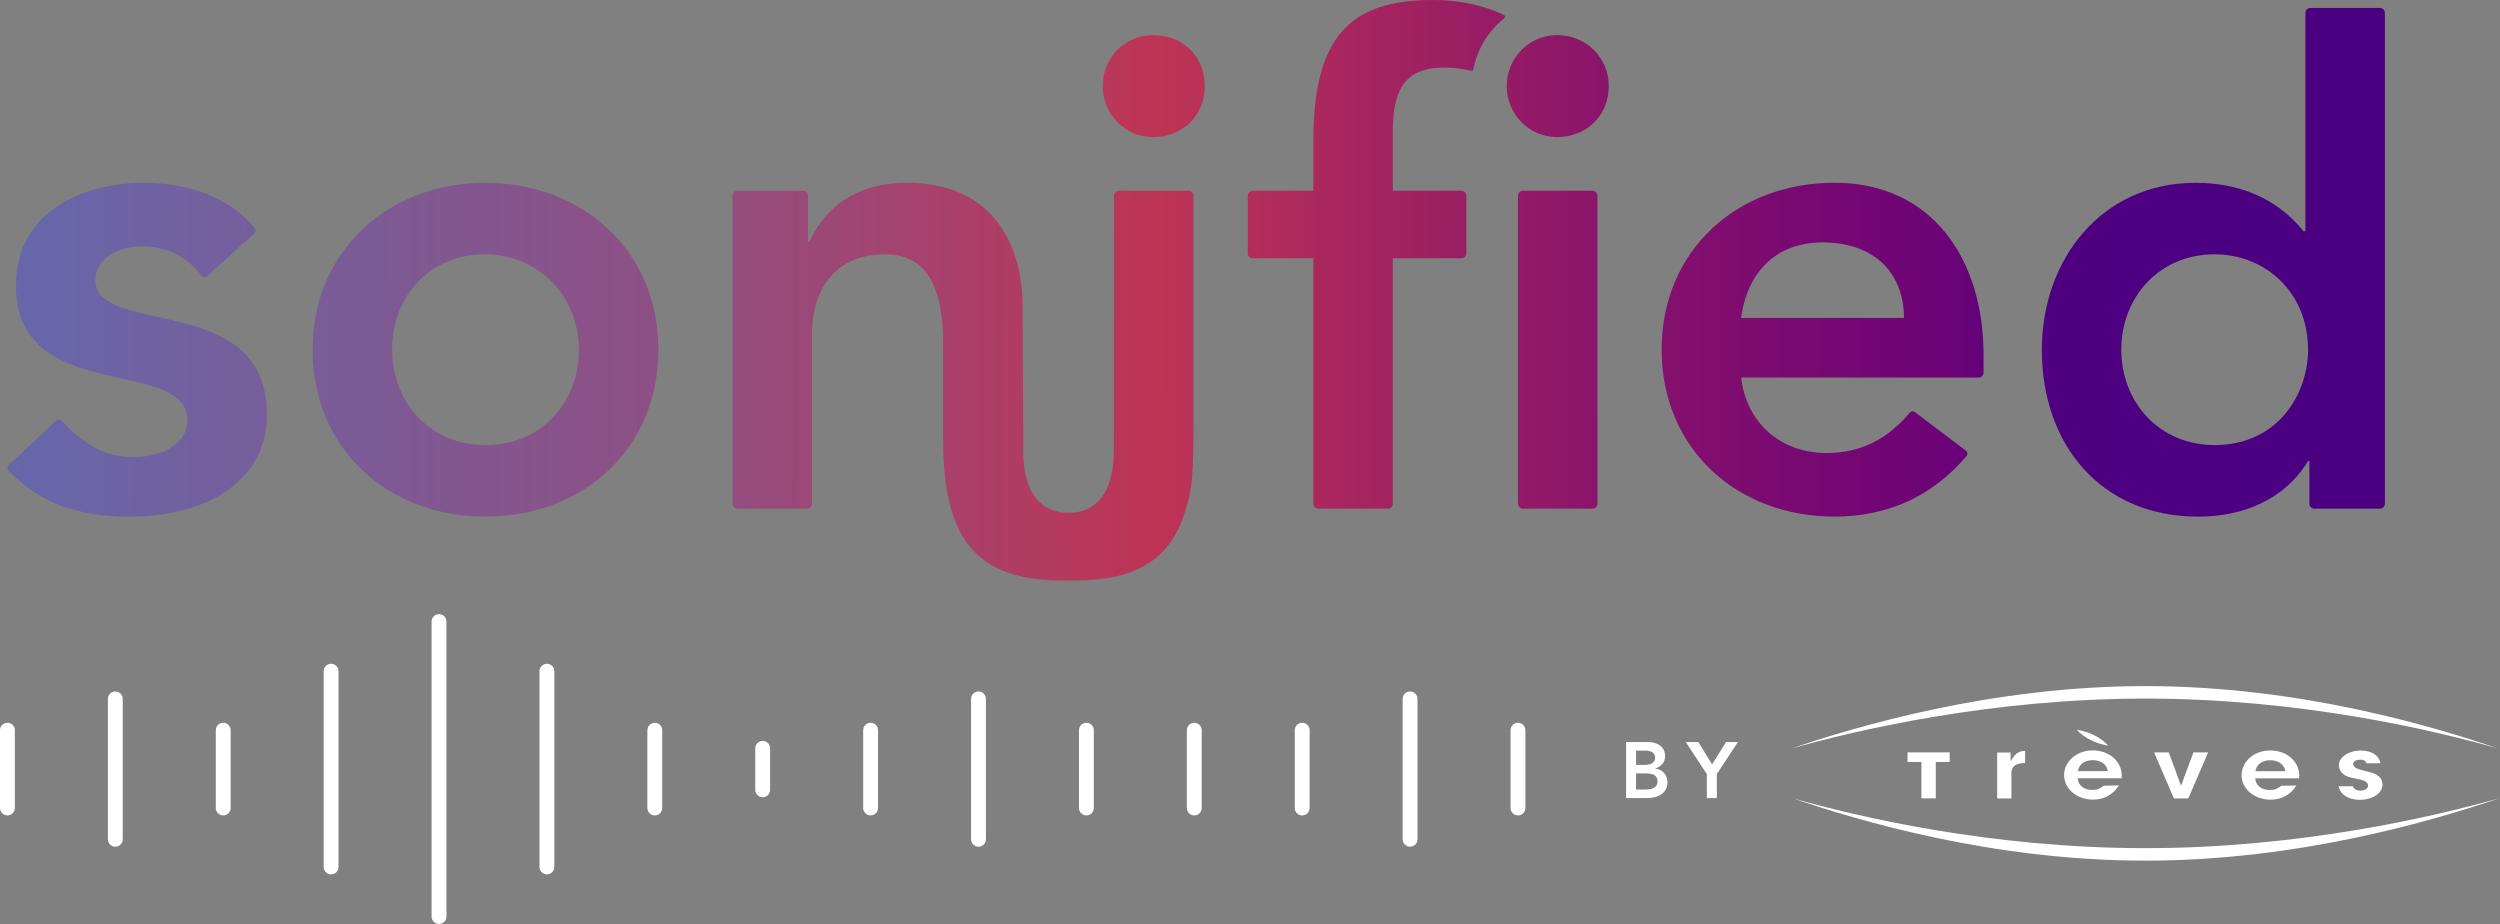 <svg id="Calque_2" data-name="Calque 2" xmlns="http://www.w3.org/2000/svg" xmlns:xlink="http://www.w3.org/1999/xlink" viewBox="0 0 1195.18 441.74"><rect x="0" y="0" width="1195.18" height="441.74" fill="#808080" stroke="none"/><defs><style>.cls-1{fill:url(#Sonified-6)}.cls-1,.cls-10,.cls-2,.cls-3,.cls-4,.cls-5,.cls-6,.cls-7,.cls-8,.cls-9{stroke-width:0}.cls-2{fill:url(#Sonified-7)}.cls-3{fill:url(#Sonified-8)}.cls-4{fill:url(#Sonified-2)}.cls-5{fill:url(#Sonified-4)}.cls-6{fill:url(#Sonified-3)}.cls-7{fill:url(#Sonified-5)}.cls-8{fill:url(#Sonified)}.cls-9{fill:#fff}.cls-10{fill:url(#Dégradé_sans_nom_12)}</style><linearGradient id="Sonified" x1="3.29" y1="167.11" x2="1123.98" y2="168.67" gradientUnits="userSpaceOnUse"><stop offset="0" stop-color="#6667ab"/><stop offset=".31" stop-color="#934d7f"/><stop offset=".49" stop-color="#be3455"/><stop offset=".65" stop-color="#921967"/><stop offset=".7" stop-color="#85116c"/><stop offset=".83" stop-color="#6c0277"/><stop offset=".84" stop-color="#640179"/><stop offset=".85" stop-color="#57007d"/><stop offset=".87" stop-color="#4f0080"/><stop offset=".91" stop-color="#4d0081"/><stop offset="1" stop-color="indigo"/></linearGradient><linearGradient id="Sonified-2" data-name="Sonified" x1="3.29" y1="166.87" x2="1123.98" y2="168.44" xlink:href="#Sonified"/><linearGradient id="Sonified-3" data-name="Sonified" x1="3.47" y1="40.13" x2="1124.16" y2="41.69" xlink:href="#Sonified"/><linearGradient id="Sonified-4" data-name="Sonified" x1="3.29" y1="166.15" x2="1123.99" y2="167.71" xlink:href="#Sonified"/><linearGradient id="Sonified-5" data-name="Sonified" x1="3.29" y1="165.95" x2="1123.99" y2="167.51" xlink:href="#Sonified"/><linearGradient id="Sonified-6" data-name="Sonified" x1="3.35" y1="123.87" x2="1124.04" y2="125.44" xlink:href="#Sonified"/><linearGradient id="Sonified-7" data-name="Sonified" x1="3.47" y1="40.4" x2="1124.16" y2="41.97" xlink:href="#Sonified"/><linearGradient id="Dégradé_sans_nom_12" data-name="Dégradé sans nom 12" x1="3.27" y1="181.82" x2="1123.96" y2="183.38" gradientUnits="userSpaceOnUse"><stop offset="0" stop-color="#6667ab"/><stop offset=".31" stop-color="#934d7f"/><stop offset=".49" stop-color="#be3455"/><stop offset=".65" stop-color="#921967"/><stop offset=".7" stop-color="#85116c"/><stop offset=".83" stop-color="#6c0277"/><stop offset=".84" stop-color="#640179"/><stop offset=".85" stop-color="#57007d"/><stop offset=".87" stop-color="#4f0080"/><stop offset=".91" stop-color="#4d0081"/><stop offset="1" stop-color="indigo"/></linearGradient><linearGradient id="Sonified-8" data-name="Sonified" x1="3.35" y1="120.67" x2="1124.05" y2="122.24" xlink:href="#Sonified"/></defs><g id="Calque_2-2" data-name="Calque 2"><g><g><path class="cls-9" d="M787.97,354.76c3.48,0,8.06,1.59,8.06,6.73,0,2.76-1.63,4.92-4.65,5.86v.08c3.44.42,5.79,3.14,5.79,6.47,0,5.14-4.12,7.64-9.95,7.64h-9.83v-26.78h10.59,0ZM786.65,365.65c2.88,0,4.62-1.32,4.62-3.37,0-2.34-1.74-3.44-4.99-3.44h-4.12v6.81h4.5-.01ZM786.69,377.45c3.78,0,5.71-1.29,5.71-3.93s-1.82-3.78-5.45-3.78h-4.8v7.72h4.54Z"/><path class="cls-9" d="M811.92,354.76l6.58,10.67,6.66-10.67h5.67l-10.06,15.32v11.46h-4.77v-11.46l-10.06-15.32h5.98Z"/></g><path class="cls-9" d="M856.1,357.93c30.94-8.75,95.38-23.96,169.49-23.96s137.47,15.02,168.51,23.8c-30.95-10.52-94.79-29.77-168.51-29.77s-138.56,19.44-169.49,29.94h0Z"/><path class="cls-9" d="M1195.18,381.52c-30.94,8.75-95.38,23.96-169.49,23.96s-137.47-15.02-168.51-23.8c30.94,10.52,94.79,29.77,168.51,29.77s138.56-19.44,169.49-29.94h0Z"/><path class="cls-9" d="M961.22,359.76v4.16l1.36-2.01c1.36-1.99,2.85-2.81,5.57-2.92v5.74c-4.48.2-6.55,1.54-6.55,4.81v12.19h-6.81v-21.97h6.43Z"/><polygon class="cls-9" points="1039.28 381.68 1029.82 359.71 1036.84 359.71 1042.7 375.64 1048.62 359.71 1055.64 359.71 1046.18 381.68 1039.28 381.68"/><path class="cls-9" d="M1085.68,382.32c-7.92,0-14.03-5.11-14.03-11.73s6.13-11.82,13.64-11.82c7.89,0,13.92,5.18,13.92,12.1,0,.48-.03.82-.08,1.24h-20.98l.1.69c.44,2.91,3.2,4.89,6.77,4.89,2.33,0,3.73-.55,5.61-2.03l7.22-.15c-2.57,4.27-7.12,6.8-12.17,6.8h0ZM1092.39,367.97c-.63-2.68-3.51-4.53-6.93-4.53-3.64,0-6.23,1.61-7.04,4.51l-.21.75h14.34l-.17-.73h.01Z"/><path class="cls-9" d="M1128.35,363.17c-1.67,0-3.34.68-3.34,2.09,0,1.59,2.04,2.47,4.81,3.09,4.52,1.07,5.79,1.51,7.02,2.5,1.49,1.12,2.15,2.44,2.15,4.33,0,3.91-4.57,7.18-10.81,7.18-5.53,0-9.33-2.49-10.2-6.48h6.83c.48,1.36,1.85,2.09,3.7,2.09s3.61-.91,3.61-2.42c0-1.23-1.16-2.07-2.79-2.61-.32-.11-.7-.21-1.01-.26l-1.57-.36-1.61-.32-1.6-.37c-3.12-.67-5.39-3.12-5.39-5.81,0-3.77,4.52-7,10.48-7,5.25,0,8.68,2.31,9.43,6.06h-6.7c-.34-1.19-1.39-1.72-3.01-1.72h0Z"/><path class="cls-9" d="M1007.9,356.45c-2.88-.42-5.71-1.28-8.37-2.61-2.64-1.33-4.87-3-6.65-4.92,2.88.42,5.71,1.28,8.37,2.61,2.64,1.33,4.87,3,6.65,4.92h0Z"/><path class="cls-9" d="M1000.82,382.29c-7.92,0-14.03-5.11-14.03-11.73s6.13-11.82,13.64-11.82c7.89,0,13.92,5.18,13.92,12.1,0,.48-.03.82-.08,1.24h-20.98l.1.69c.44,2.92,3.2,4.89,6.77,4.89,2.33,0,3.73-.55,5.61-2.03l7.22-.15c-2.57,4.27-7.12,6.8-12.17,6.8h0ZM1007.53,367.94c-.63-2.68-3.51-4.53-6.93-4.53-3.64,0-6.23,1.61-7.04,4.51l-.21.75h14.34l-.17-.73h0Z"/><polygon class="cls-9" points="925.44 381.67 918.58 381.67 918.58 364.29 911.94 364.29 911.94 359.69 932.09 359.69 932.09 364.29 925.44 364.29 925.44 381.67"/></g><path class="cls-8" d="M121.72,111.55l-22.85,20.56c-.72.65-1.82.52-2.41-.24-7.41-9.48-16.61-14.08-28.68-14.08s-22.17,6.33-22.17,16.15c0,12.35,17.1,14.56,36.1,19,23.43,5.38,45.91,13.93,45.91,45.28s-28.18,48.77-65.86,48.77c-22.87,0-42.42-5.73-57.78-22.21-.62-.67-.58-1.73.09-2.36l22.92-21.48c.67-.63,1.72-.57,2.35.1,12.44,13.27,22.36,17.45,34.96,17.45,13.93,0,25.33-6.96,25.33-17.42,0-14.56-18.36-17.1-37.68-21.53-20.58-4.75-44.33-12.03-44.33-43.06,0-37.05,34.83-49.08,60.8-49.08,23.08,0,42.28,7.78,53.51,21.88.54.68.44,1.69-.21,2.27Z"/><path class="cls-4" d="M314.75,167.19c0,47.5-36.1,79.8-82.65,79.8s-82.65-32.3-82.65-79.8,36.42-79.8,82.65-79.8,82.65,32.3,82.65,79.8ZM232.1,212.79c26.6,0,44.65-20.27,44.65-45.6s-19-45.6-44.96-45.6-44.33,19.63-44.33,45.6,19,45.6,44.64,45.6Z"/><path class="cls-6" d="M769.09,41.16c0,14.56-11.09,24.38-24.7,24.38s-24.07-11.18-24.07-24.38,10.45-24.38,24.07-24.38,24.7,10.5,24.7,24.38Z"/><rect class="cls-5" x="725.7" y="91.19" width="38" height="151.99" rx="2.36" ry="2.36"/><path class="cls-7" d="M948.28,169.72v8.4c0,1.31-1.06,2.36-2.36,2.36h-113.52c2.53,21.85,19,36.1,40.85,36.1,16.57,0,29.27-6.84,39.84-19.37.57-.67,1.55-.8,2.26-.27l24.58,18.58c.76.57.89,1.68.27,2.41-16.33,19.36-37.78,29.04-63.16,29.04-46.55,0-82.65-32.3-82.65-79.8s36.1-79.8,82.65-79.8,71.24,36.42,71.24,82.33v.02ZM910.28,151.99c-.32-23.75-16.46-36.1-38.95-36.1s-36.1,14.56-38.95,36.1h77.9Z"/><path class="cls-1" d="M1140.15,6.16v234.66c0,1.31-1.06,2.36-2.36,2.36h-31.37c-1.31,0-2.36-1.06-2.36-2.36v-20.43h-.63c-11.4,18.68-31.35,26.6-52.56,26.6-46.23,0-74.73-34.2-74.73-79.8,0-43.06,28.5-79.8,73.46-79.8,20.27,0,38.63,6.97,51.61,23.11h.95V6.16c0-1.31,1.06-2.36,2.36-2.36h33.27c1.31,0,2.36,1.06,2.36,2.36h0ZM1058.77,212.78c30.4,0,44.65-24.7,44.65-45.6,0-27.55-20.58-45.6-44.65-45.6-26.6,0-44.64,20.58-44.64,45.6s18.05,45.6,44.64,45.6Z"/><path class="cls-2" d="M551.24,65.55c13.62,0,24.7-9.82,24.7-24.38s-10.76-24.38-24.7-24.38-24.06,11.17-24.06,24.38,10.45,24.38,24.06,24.38Z"/><path class="cls-10" d="M568.19,91.19h-33.27c-1.31,0-2.36,1.06-2.36,2.36l-.08,121.63c0,20.25-8.2,29.98-21.66,29.98s-21.66-9.73-21.66-29.98v-9.59l-.29-59.62c0-23.43-10.13-58.58-55.41-58.58-19.95,0-37.36,8.23-46.55,28.18h-.63v-22.02c0-1.31-1.06-2.36-2.36-2.36h-31.37c-1.31,0-2.36,1.06-2.36,2.36v147.26c0,1.31,1.06,2.36,2.36,2.36h33.26c1.31,0,2.36-1.06,2.36-2.36v-81.23c0-20.26,10.45-38,34.83-38,18.05,0,27.86,12.35,27.86,42.75v45.78c0,13.19,1.25,24.11,3.81,33.06,7.09,24.79,24.32,34.38,53.62,34.38h5.04c29.3,0,46.53-9.59,53.62-34.38,1.95-6.83,3.6-10.42,3.6-37.59v-112.04c0-1.31-1.06-2.36-2.36-2.36h0Z"/><path class="cls-3" d="M665.86,62.38c0-21.53,7.6-30.08,24.38-30.08,4.27,0,8.1.45,12.99,1.54.52.12,1.03-.21,1.13-.73,1.92-9.75,7.23-18.37,14.77-24.37.54-.43.49-1.26-.13-1.57-3.81-1.92-15.89-7.17-34.14-7.17-39.58,0-56.99,17.73-56.99,67.44v23.75h-28.98c-1.31,0-2.36,1.06-2.36,2.36v27.57c0,1.31,1.06,2.36,2.36,2.36h28.98v117.33c0,1.31,1.06,2.36,2.36,2.36h33.27c1.31,0,2.36-1.06,2.36-2.36v-117.33h32.78c1.31,0,2.36-1.06,2.36-2.36v-27.57c0-1.31-1.06-2.36-2.36-2.36h-32.78v-28.82h0Z"/><path class="cls-9" d="M3.55,389.83c-1.96,0-3.55-1.59-3.55-3.55v-37.2c0-1.96,1.59-3.55,3.55-3.55s3.55,1.59,3.55,3.55v37.2c0,1.96-1.59,3.55-3.55,3.55Z"/><path class="cls-9" d="M55.13,404.78c-1.96,0-3.55-1.59-3.55-3.55v-67.11c0-1.96,1.59-3.55,3.55-3.55s3.55,1.59,3.55,3.55v67.11c0,1.96-1.59,3.55-3.55,3.55h0Z"/><path class="cls-9" d="M106.71,389.83c-1.96,0-3.55-1.59-3.55-3.55v-37.2c0-1.96,1.59-3.55,3.55-3.55s3.55,1.59,3.55,3.55v37.2c0,1.96-1.59,3.55-3.55,3.55Z"/><path class="cls-9" d="M158.29,418.01c-1.96,0-3.55-1.59-3.55-3.55v-93.57c0-1.96,1.59-3.55,3.55-3.55s3.55,1.59,3.55,3.55v93.57c0,1.96-1.59,3.55-3.55,3.55Z"/><path class="cls-9" d="M209.88,441.74c-1.96,0-3.55-1.59-3.55-3.55v-141.03c0-1.96,1.59-3.55,3.55-3.55s3.55,1.59,3.55,3.55v141.03c0,1.96-1.59,3.55-3.55,3.55Z"/><path class="cls-9" d="M261.46,418.01c-1.96,0-3.55-1.59-3.55-3.55v-93.57c0-1.96,1.59-3.55,3.55-3.55s3.55,1.59,3.55,3.55v93.57c0,1.96-1.59,3.55-3.55,3.55Z"/><path class="cls-9" d="M313.04,389.83c-1.96,0-3.55-1.59-3.55-3.55v-37.2c0-1.96,1.59-3.55,3.55-3.55s3.55,1.59,3.55,3.55v37.2c0,1.96-1.59,3.55-3.55,3.55Z"/><path class="cls-9" d="M364.62,381.14c-1.96,0-3.55-1.59-3.55-3.55v-19.84c0-1.96,1.59-3.55,3.55-3.55s3.55,1.59,3.55,3.55v19.84c0,1.96-1.59,3.55-3.55,3.55Z"/><path class="cls-9" d="M416.21,389.83c-1.96,0-3.55-1.59-3.55-3.55v-37.2c0-1.96,1.59-3.55,3.55-3.55s3.55,1.59,3.55,3.55v37.2c0,1.96-1.59,3.55-3.55,3.55Z"/><path class="cls-9" d="M467.79,404.78c-1.96,0-3.55-1.59-3.55-3.55v-67.11c0-1.96,1.59-3.55,3.55-3.55s3.55,1.59,3.55,3.55v67.11c0,1.96-1.59,3.55-3.55,3.55h0Z"/><path class="cls-9" d="M519.37,389.83c-1.96,0-3.55-1.59-3.55-3.55v-37.2c0-1.96,1.59-3.55,3.55-3.55s3.55,1.59,3.55,3.55v37.2c0,1.96-1.59,3.55-3.55,3.55Z"/><path class="cls-9" d="M570.95,389.83c-1.96,0-3.55-1.59-3.55-3.55v-37.2c0-1.96,1.59-3.55,3.55-3.55s3.55,1.59,3.55,3.55v37.2c0,1.96-1.59,3.55-3.55,3.55Z"/><path class="cls-9" d="M622.54,389.83c-1.96,0-3.55-1.59-3.55-3.55v-37.2c0-1.96,1.59-3.55,3.55-3.55s3.55,1.59,3.55,3.55v37.2c0,1.96-1.59,3.55-3.55,3.55Z"/><path class="cls-9" d="M674.12,404.78c-1.96,0-3.55-1.59-3.55-3.55v-67.11c0-1.96,1.59-3.55,3.55-3.55s3.55,1.59,3.55,3.55v67.11c0,1.96-1.59,3.55-3.55,3.55h0Z"/><path class="cls-9" d="M725.7,389.83c-1.96,0-3.55-1.59-3.55-3.55v-37.2c0-1.96,1.59-3.55,3.55-3.55s3.55,1.59,3.55,3.55v37.2c0,1.96-1.59,3.55-3.55,3.55Z"/></g></svg>